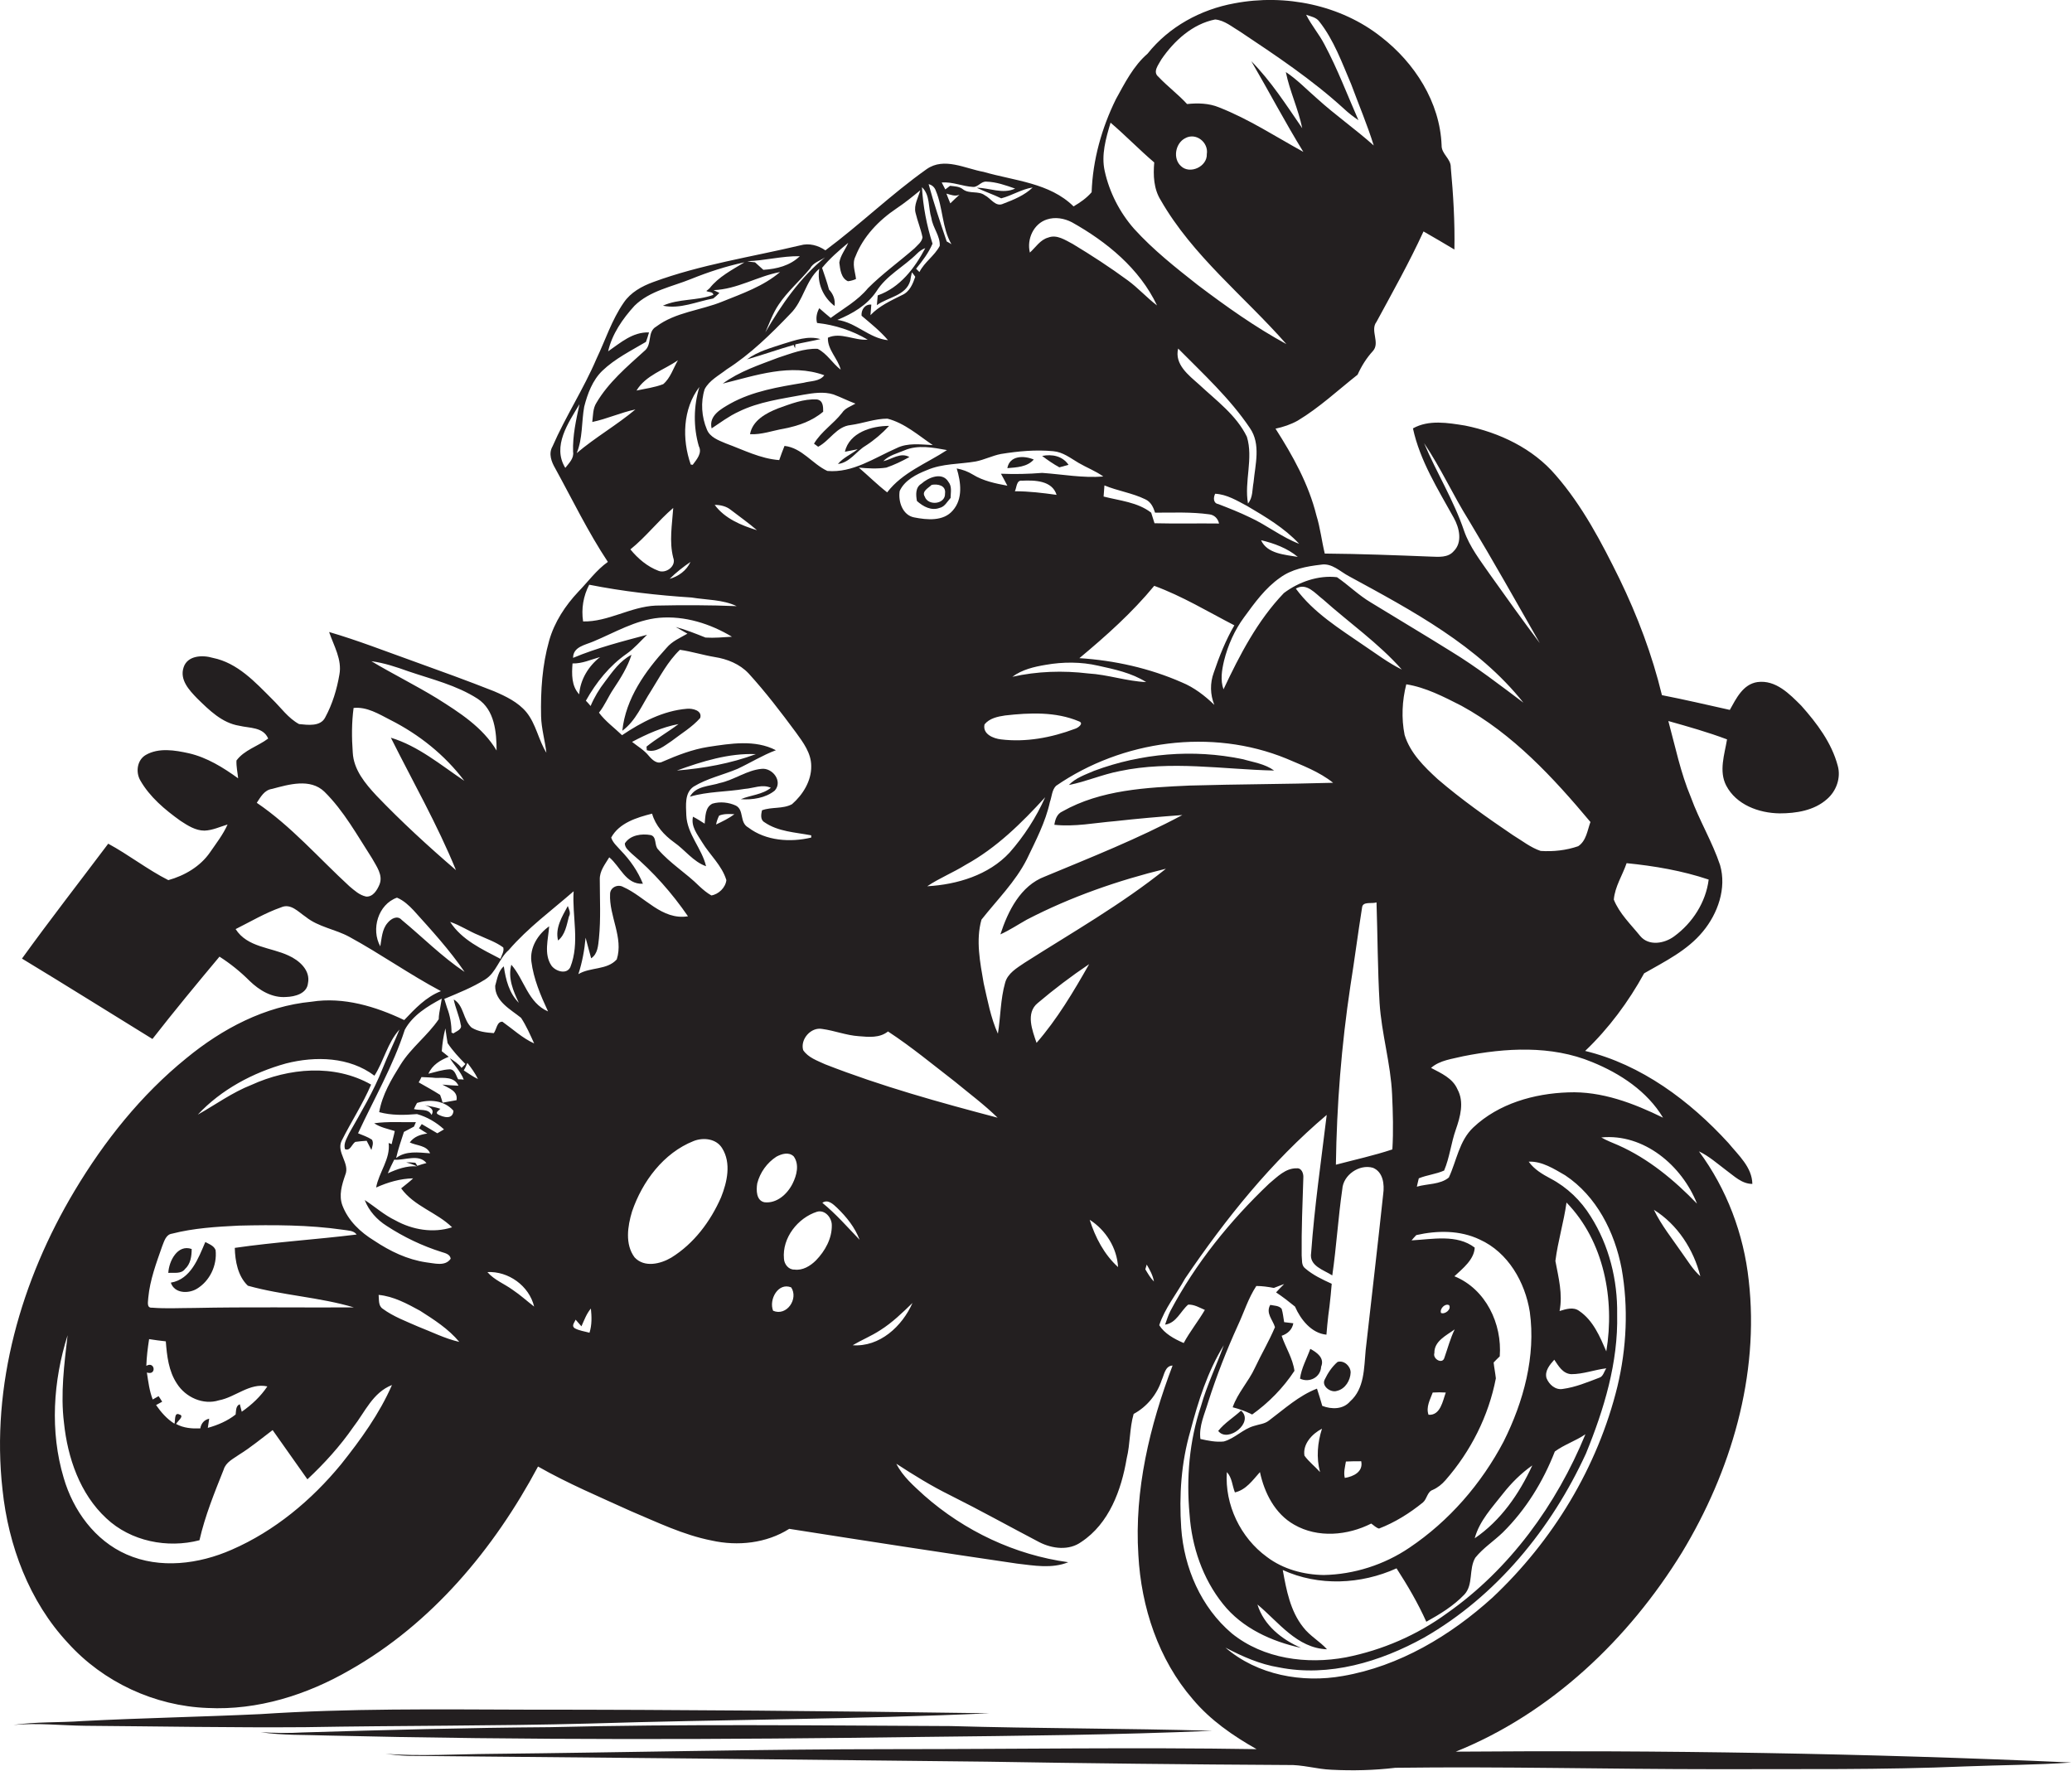 <?xml version="1.0" encoding="utf-8"?>
<!-- Generator: Adobe Illustrator 19.2.0, SVG Export Plug-In . SVG Version: 6.00 Build 0)  -->
<svg version="1.1" id="Layer_1" xmlns="http://www.w3.org/2000/svg" xmlns:xlink="http://www.w3.org/1999/xlink" x="0px" y="0px"
	 viewBox="0 0 744.8 636.7" enable-background="new 0 0 744.8 636.7" xml:space="preserve">
<g>
	<path fill="#231F20" d="M523.3,629.7c34.2-13.8,62.1-40.4,81.3-71.6c17.6-29.1,27.9-63.6,24-97.8c-1.8-16.7-7.9-32.9-17.9-46.4
		c3.6,1.7,6.6,4.4,9.8,6.8c2.9,2.1,5.6,4.9,9.4,4.9c-0.1-6-5-10.3-8.6-14.7c-13.9-15.2-31.3-28.2-51.5-33.1
		c8.5-8.1,15.6-17.7,21.2-27.9c7.5-4.3,15.5-8.2,21.1-15c5.4-6.5,8.6-15.6,6.2-23.9c-2.8-8.4-7.5-16.1-10.5-24.4
		c-3.7-8.8-5.6-18.2-8.1-27.4c7.1,2,14.2,4,21.1,6.6c-0.9,5.4-3,11.4-0.3,16.6c3.6,6.9,11.7,9.9,19.2,10c5.9,0,12.4-1,17-5.1
		c3.4-2.9,5.1-7.7,3.9-12c-2.2-8.3-7.5-15.3-13.1-21.6c-4.2-4.2-9.2-9.4-15.8-8.5c-5.2,0.8-7.6,5.9-9.9,10
		c-8.1-1.8-16.2-3.7-24.4-5.3c-3.5-14.5-8.8-28.5-15.3-41.9c-6.4-13-13.3-26.2-22.9-37.2c-8.2-9.6-20.2-15.3-32.5-17.8
		c-6.2-1-13.1-2.2-18.8,1c2.5,11.6,9,21.9,14.7,32.2c2,3.6,3.2,8.8-0.1,12c-2,2.3-5.3,2-8,1.9c-12.8-0.5-25.5-1-38.3-1.1
		c-1.1-4.5-1.6-9.2-3-13.7c-2.8-11.3-8.5-21.5-14.7-31.2c2.8-0.6,5.5-1.5,8-2.9c7.8-4.7,14.4-10.9,21.5-16.5c1.4-3.1,3.2-6,5.5-8.5
		c2.7-3-1.1-7.4,1.3-10.5c5.8-10.7,11.8-21.4,16.9-32.5c3.7,2.1,7.4,4.3,11.1,6.5c0.2-9.8-0.4-19.7-1.3-29.5c0.1-3.2-3.4-4.8-3.3-8
		c-0.6-15.5-9.7-29.6-21.7-38.9C482,1.8,462-2.3,443.7,1.2c-12.1,2.2-23.5,8.4-31.2,18.1c-5.1,4.4-8.2,10.6-11.4,16.4
		c-5.1,10.4-8.3,21.8-8.7,33.4c-1.8,2.1-4.1,3.7-6.5,5.1c-8.6-8.5-21.3-9.2-32.3-12.4c-6.7-1.2-14.2-5.4-20.5-1
		c-12.7,9-23.9,19.9-36.4,29.2c-2.6-1.8-5.9-2.7-9-1.8c-17.7,4.2-35.8,6.9-52.9,13.2c-4.1,1.5-8.1,3.7-10.6,7.4
		c-4.3,6.2-6.6,13.5-9.8,20.2c-4.6,10.8-11.1,20.7-15.8,31.5c-1.5,2.6-0.4,5.5,1,7.9c6.2,11.3,11.8,22.9,18.9,33.6
		c-4.1,2.9-7.1,7.1-10.6,10.7c-4.7,5-8.6,10.9-10.5,17.6c-2.5,8.8-3.1,18-2.9,27.2c0.1,4.4,1.4,8.7,1.9,13.1
		c-2.9-4.7-3.7-10.3-7.2-14.6c-3-3.6-7.4-5.7-11.6-7.5c-9.6-3.8-19.3-7.3-29-10.8c-10.1-3.6-20-7.5-30.3-10.5
		c1.7,5,4.7,9.9,3.7,15.3c-0.9,5.3-2.5,10.6-5.1,15.4c-1.7,3.4-6.3,2.7-9.4,2.4c-3.9-2.1-6.5-5.9-9.7-9c-6.1-6.1-12.4-13-21.3-14.8
		c-3.7-1.1-9.1-0.9-10.5,3.4c-1.5,4.5,2,8.2,4.9,11.2c4.3,4.2,8.9,8.8,15.1,9.8c3.7,0.9,8.6,0.4,10.4,4.6c-3.7,2.8-8.6,4.1-11.4,7.9
		c-0.1,2.2,0.4,4.3,0.6,6.4c-5.4-3.9-11.2-7.5-17.7-9c-5-1.1-10.8-2.1-15.5,0.6c-3.1,1.8-3.7,6.1-2,9.1c3.4,6,8.9,10.6,14.5,14.6
		c2.6,1.7,5.4,3.5,8.6,3.5c2.9-0.1,5.6-1.4,8.3-2.2c-1.6,3.6-4.1,6.8-6.3,10c-3.5,5.1-9.2,8.4-15,10c-7.5-3.8-14.2-9.1-21.6-13.1
		C28.6,317,18,330.6,7.9,344.6c15.7,9.5,31.3,19.3,46.9,28.9c7.8-10,15.9-19.8,24.1-29.6c3.9,2.5,7.5,5.4,10.8,8.7
		c3.5,3.4,8.1,6.2,13.2,5.8c3.1-0.1,7.4-1.2,7.8-4.9c1-4.7-3.2-8.3-7-10c-6.4-3-14.8-2.9-19-9.5c5.4-2.7,10.6-5.8,16.3-7.8
		c3.5-1.6,6.2,1.6,8.9,3.4c4.6,3.7,10.6,4.4,15.7,7.2c11.2,6.1,21.6,13.5,32.9,19.5c-5.4,2.1-9.3,6.3-13.2,10.4
		c-10.3-4.9-21.8-8.4-33.3-6.6c-16.8,1.6-32.1,9.7-45,20.3c-16.3,13.2-29.5,29.8-40.2,47.7C7.6,460.2-3.3,498.1,0.9,535.5
		c2.1,20.1,9.6,40.2,23.5,55.1c12.7,14.1,31.2,22.7,50.2,23.4c18,0.9,35.7-4.7,51.1-13.6c29.5-16.7,51.9-43.6,67.7-73.2
		c10.7,6.1,22.1,10.9,33.3,16c9.5,4,18.9,8.6,29.1,10.6c9.4,2.1,19.7,1,27.9-4.2c27.3,4.3,54.6,8.5,81.9,12.5
		c6.1,0.7,12.5,1.9,18.4-0.5c-19.1-2.6-37.3-11.2-51.8-24c-3.7-3.4-7.7-6.8-10-11.4c6.3,4.1,12.6,8,19.3,11.3
		c10.8,5.4,21.4,11.3,32.1,16.9c4.7,2.4,10.7,3.1,15.1-0.1c10-6.6,14.4-18.7,16.3-30c1.3-5.3,1-10.8,2.5-16c4.8-2.6,8.4-7,10.1-12.2
		c0.9-1.9,1.2-5.1,3.9-5.2c-8.2,21.6-13.8,44.8-12.3,68.1c1,18.7,7.2,37.6,19.6,51.9c6.3,7.5,14.4,13.1,22.9,17.9
		c-43.4-0.7-86.8,0-130.2,0c-48.3,0-96.7,1.2-145,1.7c-12.6,0.1-25.3,0.9-37.9,0c2.6,0.3,5.2,0.6,7.9,0.7
		c69.4,0.6,138.7,1.3,208.1,2.1c36,0.6,72,1,108.1,1.2c5.4-0.2,10.6,1.5,15.9,1.7c7.7,0.4,15.4,0.2,23-0.7
		c38.3-0.5,76.7,0.5,115,0.5c30-0.1,60,0.3,90-1c12.7-0.5,25.4-0.5,38-1.4C671,630.3,597.1,629.1,523.3,629.7z M584.7,310.3
		c10,1,20,2.7,29.5,5.9c-1,8.1-5.8,15.6-12.4,20.4c-3.5,2.6-9.1,3.6-12.2-0.1c-3.4-4.2-7.5-8.1-9.5-13.1
		C580.5,318.7,583.2,314.7,584.7,310.3z M611.2,458.8c-2.7-2.4-4.5-5.5-6.6-8.4c-3.5-5.1-7.4-9.9-10.1-15.5
		C603,440.2,608.8,449.2,611.2,458.8z M610,432.7c-8.2-8.5-17.5-16.2-28.3-21c-2.1-0.9-4.2-1.7-6.1-2.8
		C590.9,407.4,604.6,419,610,432.7z M572.3,381.8c10.1,4.1,19.8,10.5,25.5,20c-10.6-5.2-22.1-9.6-34.1-9.1c-12.2,0.4-25,4-34.1,12.6
		c-5.1,4.8-6,12-8.8,18c-3.1,2.6-7.8,2.2-11.5,3.3c0.2-0.8,0.5-2.3,0.7-3c2.9-1.2,6.2-1.5,9.1-2.8c2-4.7,2.5-9.9,4.2-14.7
		c1.6-4.6,3.1-9.9,0.6-14.5c-1.7-4-5.9-5.8-9.5-7.7c3.2-2.8,7.6-3.2,11.6-4.2C541.1,376.7,557.6,375.7,572.3,381.8z M540.5,518.2
		c-8,15.2-19.6,28.6-33.9,38.2c-9,6.1-19.9,9.6-30.8,9.8c-7.2-0.1-14.6-2.1-20.4-6.5c-9.5-6.9-15.2-18.8-14.4-30.5
		c1.9,2,1.9,4.8,2.9,7.3c4-0.9,6.4-4.4,9-7.3c1.6,7.5,5.4,15,12.3,18.9c8.5,4.9,19.2,3.9,27.7-0.4c0.9,0.6,1.7,1.5,2.8,1.8
		c5.7-2.2,11-5.5,15.8-9.4c1.5-1.3,1.5-3.8,3.5-4.5c1.8-0.8,3.3-2,4.6-3.5c9.1-10.4,15.5-23.1,18.1-36.6c-0.2-1.9-0.6-3.8-0.8-5.7
		c0.7-0.8,1.5-1.5,2.2-2.2c0.9-11.7-5-24.2-16.3-28.8c3-2.8,7.1-6,7.3-10.3c-6.4-4.9-15.2-3-22.7-2.6c0.4-0.5,1.3-1.5,1.7-1.9
		c7.5-1.7,15.7-1.8,22.8,1.6c10.2,4.6,16.3,15.3,18,26C552.1,487.5,547.7,503.8,540.5,518.2z M550.8,526.8
		c-4.7,10.2-11.3,19.8-20.7,26.2c1.7-6.3,6.3-11.1,10.2-16.1C543.3,533.1,546.8,529.6,550.8,526.8z M474.5,529.2
		c-1.8-2-4-3.7-5.6-5.9c-0.7-4.2,2.8-7.9,6.3-9.7C473.6,518.6,473.1,524,474.5,529.2z M483.8,525.4c1.8-0.1,3.7-0.1,5.5-0.1
		c0.8,3.8-2.8,5.5-5.9,6C482.9,529.3,483.5,527.3,483.8,525.4z M485.4,354.5c1.5-9.4,2.7-18.8,4.2-28.2c0.2-2.4,3.5-1.3,5.2-1.9
		c0.4,12,0.4,24.1,1.1,36.1c0.7,11.1,4,21.8,4.5,32.9c0.3,6.6,0.5,13.2,0.1,19.8c-6.6,2.2-13.5,3.7-20.3,5.5
		C480.5,397.2,482.2,375.8,485.4,354.5z M465.8,211.6c3.9-2.3,7,1.8,9.8,3.9c9.4,8.4,19.9,15.7,28.3,25.2c-4.9-2.4-9.2-5.7-13.7-8.7
		C481.5,226,472.2,220.3,465.8,211.6z M522.9,477.9c-1.6,3.3-2.5,6.8-3.7,10.2c-0.7,2.5-4.3,0.4-3.6-1.7
		C515.5,482.1,519.9,480.1,522.9,477.9z M520.9,469.2c0.9,1.5-1.5,3.4-2.9,2.8C517.4,470.6,519.4,468.4,520.9,469.2z M519.7,500.6
		c-1.1,3-1.9,8.3-6.2,8c-1-2.8,0.6-5.5,1.5-8C516.6,500.5,518.2,500.5,519.7,500.6z M571.7,295.5c-1.1,3-1.5,6.8-4.4,8.7
		c-4.3,1.5-9,2-13.5,1.7c-3.6-1.2-6.7-3.7-10-5.7c-9.3-6.3-18.5-12.8-27-20.1c-4.9-4.5-9.9-9.4-11.9-15.9c-1.2-6-0.9-12.3,0.6-18.2
		c7,1.1,13.5,4.5,19.8,7.7C543.8,263.8,558.3,279.5,571.7,295.5z M511.9,159.3c6,8.9,10.4,18.7,16.1,27.8
		c8.8,14.6,17.1,29.4,25.5,44.1c-6.1-8.1-12.1-16.5-18-24.8c-3.4-4.9-7.2-9.8-9.2-15.5C522.6,179.9,516.4,170,511.9,159.3z
		 M474.8,203c4-0.7,6.9,2.5,10.2,4.2c22.6,12.3,46.3,24.9,62.6,45.4c-8.4-6.3-16.8-12.8-25.8-18.3c-9.6-6-19.4-11.8-29-17.7
		c-4.4-2.6-8-6.2-12.2-9.1c-6.7-0.8-13.8,1.7-19.1,5.7c-9.5,9.9-15.9,22.3-21.7,34.6c-1.2-3.3-0.6-6.9,0.2-10.3
		c1.4-5.6,3.8-11,7.2-15.6c3.8-5.2,7.6-10.5,12.9-14.2C464.3,204.6,469.6,203.6,474.8,203z M436.5,253.4c-3.4-3.3-7.3-6.3-11.7-8.1
		c-11.6-5.1-24.2-7.9-36.8-8.7c9.6-8,18.9-16.3,26.9-26c10.1,3.7,19.3,9.3,28.8,14.2c-3.1,5.3-5.4,11.1-7.4,17
		C434.9,245.6,435,249.7,436.5,253.4z M317.5,165.8c2-2.1,5-2.8,7.6-3.9c4.9-2.1,10.3-1,15.3-0.1c-7.3,4.8-16,8-21.5,15.2
		c-3.6-2.8-6.8-6-10.2-8.9c3.3,0.3,6.6,0.5,9.9,0c2.9-1,5.6-2.3,8.3-3.8C323.7,162.5,320.6,165.1,317.5,165.8z M323.4,176.5
		c1.8-3.9,6-6,9.8-7.5c5.5-2.4,11.7-2.1,17.5-3.1c3.1-0.6,6-2.1,9.1-2.7c6.2-1,12.5-1.6,18.8-1c3.5,0.3,6.2,2.5,9.1,4.2
		c2.9,1.7,6.1,2.9,8.9,4.9c-7.4,0.6-14.7-0.8-22-1.3c-4.9,0.4-9.8,0.5-14.8,0.3c0.8,1.4,1.5,2.8,2.3,4.3c-4.3-0.8-8.7-1.7-12.4-4
		c-1.8-1.1-3.7-1.8-5.8-2.2c1.5,4.9,2.3,10.9-1.4,15.1c-3.4,4-9.3,3.4-13.9,2.5C324.4,185.2,322.8,180.2,323.4,176.5z M379.8,177.9
		c-5-0.7-9.9-1.3-15-1.3c0.7-1.3,0.5-4.1,2.6-3.8C371.9,172.6,378.2,172.7,379.8,177.9z M347.1,310.9c11.1-6.1,20.1-15,28.6-24.3
		c-3.2,7.2-7.6,14-12.8,19.9c-7.5,8.1-18.9,11.5-29.6,12.1C337.6,315.7,342.6,313.7,347.1,310.9z M359.8,265.8
		c-2.7-0.3-6.7-1.9-5.9-5.4c1.8-2.2,4.7-2.8,7.4-3.2c8.8-1,18.2-1.4,26.5,2.1c2,0.7-0.3,2.4-1.4,2.7
		C377.9,265.2,368.7,266.9,359.8,265.8z M363.9,243.3c3.5-2.6,7.8-3.6,12-4.3c6.2-1.1,12.7-1.1,18.8,0.3c5.9,1.3,12.1,2.6,17.3,5.9
		c-7-0.3-13.8-2.7-20.8-3.1C382.1,241,372.8,241.3,363.9,243.3z M448.2,157c-3.8-7.8-11-13-17.2-18.8c-3.7-3.3-8.9-7.2-7.5-12.9
		c9,9.1,18.6,17.9,25.8,28.6c4,5.8,1.9,13.1,1.3,19.5c-0.5,2.6-0.2,5.5-2,7.6C447.2,173.1,450.6,164.8,448.2,157z M434.7,184.9
		c1.8,0.2,3.1,1.5,3.5,3.3c-7.7-0.1-15.5,0.1-23.2-0.1c-0.4-1.3-0.8-2.5-1.2-3.8c-4.9-3.8-11.3-4.3-17.1-5.8c0.1-1.3,0.2-2.7,0.3-4
		c4.8,2,10,2.7,14.7,5c2,0.9,2.9,2.9,3.5,4.8C421.7,184.3,428.2,184,434.7,184.9z M453.3,194.2c4.7,1.1,9.5,2.9,13.2,6
		C461.9,199.4,455.5,199.1,453.3,194.2z M467,195.5c-6.3-2.4-11.6-6.7-17.7-9.5c-3.7-1.8-7.5-3.3-11.4-4.8c-1.8-0.3-1.8-2.3-1.1-3.7
		c4.2,0.2,7.9,2.5,11.5,4.4C454.9,185.8,461.7,189.8,467,195.5z M417.5,21.3c4.6-6.7,11.2-12.7,19.3-14.3c3.4,0.3,6.1,2.7,9,4.4
		c12.9,8.6,25.8,17.2,37.3,27.7c1.6,1.5,3.4,2.9,5.2,4.1c-4-9.1-7.5-18.4-12.2-27.2c-1.9-3.7-4.7-6.9-6.6-10.7
		c1.6,0.6,3.6,0.9,4.7,2.4c5.3,6.7,8.2,14.9,11.5,22.6c2.7,7.3,5.8,14.6,8.1,22c-6.6-5.9-13.8-10.9-20.4-16.9
		c-3.7-3.2-7.1-6.8-11.2-9.5c1.4,6.9,4.5,13.3,5.9,20.2c-5.7-8.3-11.2-16.9-18.3-24.1c6.3,10.8,12.1,21.9,18.7,32.6
		c-10-5.5-19.6-11.8-30.3-16c-3.6-1.5-7.6-1.6-11.5-1.2c-3.2-3.5-7-6.3-10.3-9.8C414.2,25.8,416.5,23.2,417.5,21.3z M433.8,55.4
		c0.2,4.5-6.1,7.4-9.3,4.3c-3-2.7-2-8.2,1.5-10C429.9,47.5,434.5,51.2,433.8,55.4z M399.2,44.1c5.4,4.6,10.3,9.7,15.7,14.3
		c-0.4,4.6-0.2,9.5,2.3,13.5c11.5,20.1,30.1,34.6,45.2,51.8c-11.2-6.1-21.6-13.5-31.8-21.2c-8-6.3-16-12.6-22.9-20.2
		c-5.2-5.9-8.9-13.1-10.6-20.8C395.8,55.7,397.5,49.8,399.2,44.1z M376.3,78.9c3-1,6.3-0.4,9,1c12.5,7,24.3,16.6,30.6,29.9
		c-3.7-2.8-6.8-6.3-10.5-9c-6.4-4.7-13-9-19.8-13.1c-2.7-1.4-5.7-3.5-8.8-2.3c-2.9,0.8-4.5,3.5-6.6,5.4
		C369,85.9,371.6,80.4,376.3,78.9z M349.8,67.2c1.8,0.1,2.9-2.1,4.8-1.9c3.5,0.1,6.9,1.3,10.3,2.5c-4.5,2.1-9.2-0.3-13.8-0.3
		c2.9,1.4,5.9,2.4,8.8,3.8c3.9-1,7.3-3.3,11.3-3.9c-2.9,2.8-6.8,4.4-10.5,5.8c-2.8,1.4-4.5-1.9-6.7-3c-2.3-1.7-5.5-0.4-7.8-2.1
		c-1.3-1.1-3-1.1-4.7-1.3c-0.4,0.3-1.3,1-1.7,1.3c-0.4-0.8-0.9-1.7-1.3-2.5C342.4,65.3,346,67,349.8,67.2z M344.9,70
		c-1.1,1-2.2,2-3.3,3.1c-0.5-1.2-1-2.4-1.4-3.5C341.7,70,343.3,70.7,344.9,70z M336.4,68.6c2.6,6.2,2.2,13.3,5.6,19.2
		c-0.4-0.3-1.3-0.8-1.7-1c-2.3-6.8-4.6-13.6-6.5-20.6C335.1,66.5,336,67.4,336.4,68.6z M334.8,78.4c0.5,3.5,3.2,6.4,3,10
		c-1.9,3.6-5.5,5.8-7.3,9.4c-0.4-0.4-0.8-0.8-1.2-1.2c2.3-2.8,4.5-5.7,5.9-9c-2.1-6.6-3.4-13.4-3.8-20.3
		C334.4,70.1,333.6,74.6,334.8,78.4z M327.2,100.9c0.1-0.8,0.4-2.2,0.6-3c0.4,0.5,0.8,1,1.2,1.6c-0.9,2.6-2,5.4-4.8,6.6
		c-4,2-8.2,3.9-11.3,7.2c0.1-1,0.2-2.9,0.3-3.8c-2.3-0.2-3.7,1.9-3.5,4c3.3,2.8,6.7,5.5,9.5,8.8c-6.8-0.7-11.5-6.4-18.2-7.3
		c5.4-2.2,10.7-5.3,14-10.2c3.6-5.8,9.9-8.9,14.6-13.6c0.9-0.9,1.9-1.6,3-2c-3.8,7.2-9.1,14.2-17.1,17c-0.1,0.9-0.2,2.6-0.3,3.5
		C319.2,106.8,325.7,106.3,327.2,100.9z M304.9,87.3c-1,2.4-2.8,4.5-3.2,7.1c0.3,2.4,0.6,5.6,3.1,6.7c1-0.1,2-0.4,2.9-0.8
		c-0.3-2.7-1.5-5.5-0.2-8.1c2.8-7.2,8.4-13,14.8-17.3c3-2,5.7-4.2,8.5-6.5c-0.7,2.6-2.4,5.3-1.7,8.1c0.7,3,1.9,5.8,2.5,8.8
		c-0.2,1.7-1.8,2.8-2.9,4c-5.5,4.8-11.5,9.1-16.7,14.3c-3.7,4.5-8.8,7.3-13.4,10.7c-1.4-1.1-2.7-2.3-4.1-3.5
		c-0.9,1.6-1.3,3.5-0.8,5.3c6.4,0.7,12.6,2.7,18.2,6c-4.8,0.4-9.7-2.8-14.3-0.7c-0.2,4.3,3.6,7.5,4.6,11.5c-3-2.3-4.9-5.8-8.3-7.5
		c-4.9-0.2-9.6,1.7-14.2,3.2c-6.8,2.6-13.9,4.9-19.9,9.3c11.8-2.9,24.4-7.4,36.5-3c-1.7,2.3-4.9,2-7.4,2.7c-9,1.5-18.3,3-26.4,7.5
		c-3.3,1.9-7.8,4.3-6.7,8.9c3.2-2.1,6.2-4.4,9.7-6c7.3-3.6,15.4-4.6,23.3-6.1c3.5-0.6,7.3-1.2,10.8-0.1c2.7,1,5.2,2.3,7.9,3.3
		c-1.7,1-3.7,1.6-4.8,3.3c-3.1,4-7.5,6.7-10.1,11.1c0.4,0.3,1.1,0.8,1.5,1.1c4.2-2.2,6.6-7.3,11.7-7.8c4.4-0.6,8.7-2.3,13.2-2.3
		c6.2,1.6,11.1,6,16.3,9.5c-4.4-0.2-9-0.9-13,1.1c-8,3.5-15.8,9-24.9,8.2c-5.4-2.5-9.1-8.3-15.4-9c-0.7,1.7-1.3,3.4-1.9,5.1
		c-6.8-0.5-12.9-3.7-19.2-6c-2.6-1.1-5.7-2.2-6.8-5c-1.9-4.5-2.3-9.8-0.8-14.5c1.7-3.2,5.1-4.9,7.9-7.1c8.6-5.5,15.9-12.7,22.9-20
		c4.7-4.6,5.4-11.8,10.4-16.2c-0.9,5.1,1.4,10.3,5.5,13.4c0.3-2.3-0.5-4.3-2-5.9c-0.7-2.6-1.6-5.2-2.5-7.8
		C298.2,93,301.5,90.1,304.9,87.3z M272.1,190.6c-5.6-1.7-11.6-4.2-15.2-9.1c2.1,0,4.2,0.5,5.8,1.8
		C265.8,185.7,269.1,188,272.1,190.6z M291.2,96.5c1.1-2.1,3.5-2.7,5.4-4c-9,7.3-15.7,17-21.5,27c1.5-3.4,2.7-6.9,4.8-10
		C283.1,104.7,287.6,100.9,291.2,96.5z M287.5,92.1c-3.5,3.4-8.3,4.6-13.1,4.9c-1-0.9-2-1.8-3-2.7c-1-0.1-1.9-0.2-2.8-0.4
		C274.9,93.7,281.1,92,287.5,92.1z M203.2,168.2c-4.8-7.8,1.1-16.2,5.1-22.9c-1.2,5.6-2.5,11.3-2.3,17.1
		C206.4,164.8,204.5,166.5,203.2,168.2z M207.3,162.9c2.2-5.3,1.7-11.2,2.7-16.7c1.2-4.7,3-9.5,6.5-12.9c4.6-4.4,10.3-7.2,15.7-10.4
		c0.4-1.1,0.8-2.3,1.1-3.4c-5.9-0.2-10.2,3.7-14.7,6.8c1.4-6.2,5.2-11.7,9.5-16.4c5.5-5.4,13.4-6.8,20.3-9.6
		c6.2-2.5,12.6-4.6,19.2-6c-4.4,2.7-9.3,5.2-12.5,9.3c-0.3,0.3-0.9,0.8-1.2,1c0.7,0.5,2.5,0.2,2.5,1.4c-5.8,2.2-12.5,1.3-18.1,3.9
		c6.2,1.3,12.1-1.5,18.1-2.6c0.8-0.6,1.5-1.3,2.2-2c-0.7-0.3-1.4-0.7-2.1-1c8.5-0.3,15.8-5,23.9-6.5c-6,5.1-13.5,7.7-20.7,10.6
		c-7.8,3.2-16.9,3.8-23.8,9c-3.4,1.9-1.3,6.5-4.3,8.8c-6.3,5.7-12.9,11.3-17.2,18.6c-1.3,2-1.2,4.5-1.5,6.9
		c5.3-1.1,10.2-3.4,15.5-4.5C221.6,152.9,214,157.2,207.3,162.9z M242,182.6c-0.4,6-1.5,12,0,17.9c1.2,3-2.6,5.8-5.3,4.7
		c-4-1.5-7.4-4.4-10.1-7.7C232.2,193,236.6,187.2,242,182.6z M228.8,140.4c3.3-5.5,9.9-7.4,14.9-10.9c-1.7,2.9-2.7,6.4-5.3,8.6
		C235.3,139.3,232,139.7,228.8,140.4z M248.2,202c-1.4,3.1-4.3,5.2-7.5,6.1C243,205.8,245.6,203.8,248.2,202z M251.4,139.1
		c-2.1,6.9-2.2,14.4-0.2,21.3c1.3,2.5-0.8,4.8-2.2,6.7c-0.2,0-0.5-0.1-0.7-0.1C245.1,157.9,245.4,147,251.4,139.1z M211.8,210.2
		c12.1,2.4,24.4,3.8,36.8,4.6c5.4,0.9,11.2,0.7,16.2,3.1c-9.7-0.4-19.4-0.4-29.1-0.2c-9.1,0.4-17.1,5.9-26.1,5.7
		C208.9,218.8,209.7,214.2,211.8,210.2z M205.8,238.5c3.5,0.1,6.6-1.4,9.9-2.3c-4.2,3.3-7.1,8.1-7.5,13.4
		C205.4,246.6,205.5,242.4,205.8,238.5z M179.9,344.7c-6.7-3.5-13.9-6.8-18.1-13.3c3.6,1.2,6.8,3.4,10.3,4.8c3,1.4,6.1,2.4,8.8,4.4
		C181.3,342,180.3,343.4,179.9,344.7z M146.7,241.3c8.5,2.9,17.4,5,25,9.9c6.1,4,6.8,12,6.8,18.6c-5-8.4-13.4-13.7-21.5-18.8
		c-7.7-4.7-15.8-8.7-23.5-13.3C138.1,238.3,142.5,239.8,146.7,241.3z M127.1,254.5c4.8-0.5,9.1,2.2,13.2,4.3
		c10.3,5.2,19.6,12.6,26.6,21.9c-8.5-5.7-16.5-12.5-26.4-15.5c7.9,15.8,16.7,31.2,23.4,47.6c-9.9-8.5-19.6-17.4-28.6-26.8
		c-4-4.3-8.2-9.3-8.5-15.5C126.4,265.1,126.4,259.8,127.1,254.5z M131.6,322.3c-2.4-0.5-4.2-2.2-6-3.7c-11-10.1-20.9-21.6-33.3-30
		c1.4-2.1,2.7-4.6,5.5-5c6-1.6,13.7-3.9,18.8,1c7,6.9,11.8,15.7,17.1,23.9c1.6,2.9,4.1,6.1,2.7,9.5
		C135.6,319.9,134.1,322.5,131.6,322.3z M144.4,330.7c-1.6-1.8-3.9-0.4-5.1,1.1c-2,2.3-2.1,5.6-2.6,8.4c-3.4-6.1-0.8-15.1,6-17.5
		c2.4,1,4.3,2.8,6,4.6c6.4,7.1,12.9,14.2,18.3,22.1C158.8,343.9,151.9,336.9,144.4,330.7z M102.8,382.3c10.6-2.7,22.8-2.4,31.8,4.4
		c3.4-5.3,4.7-11.9,9-16.6c-1.9,4.7-4.2,9.3-6.1,14.1c-3.2,8.1-7.7,15.6-12,23.2c-0.8,1.8-2.1,3.6-1.5,5.7c1.9,0.8,2.4-1.7,3.7-2.6
		c1.3-0.2,2.7-0.3,4.1-0.4c0.6,1.1,1.1,2.2,1.7,3.3c0.3-1.2,0.9-2.5,0.2-3.7c-1.5-1-3.3-1.6-5-2.3c5.7-12.3,12.6-24.2,16.8-37.2
		c2.8-5.2,8.2-8.5,13.3-11.2c-0.3,1.7-0.6,3.4-0.9,5.2c-0.1,0.5-0.2,1.7-0.2,2.2c-4,5.9-9.9,10.2-13.7,16.3
		c-3.3,5.3-6.6,10.8-7.7,17.1c4.4,1.2,9,1.1,13.6,0.7c3.6,1,7,3,9.7,5.5c-0.8,0.5-1.6,0.9-2.4,1.4c-1.8-1.1-3.8-2.2-5.6-3.3
		c-0.3,0.5-0.7,1-1,1.5c0.7,0.5,2.2,1.4,3,1.9c-2.4,0.3-4.8,1.1-6.3,3.2c2.5,1.2,6.1,1,7.3,3.9c-4.2-0.3-8.7-1-12.2,1.7
		c0.7-3.2,1.8-6.3,2.8-9.4c1.2-0.6,2.4-1.3,3.6-1.9c0.2-0.4,0.5-1.2,0.7-1.6c-5,0.1-10-0.3-15,0.4c2.2,1.5,4.9,2,7.4,2.8
		c-0.3,1.6-0.8,3.1-1.1,4.7c-0.3-0.1-0.8-0.3-1.1-0.4c0.7,5.7-3.5,10.5-4.5,16c4.2-1.9,8.7-3.2,13.3-3.3c-1.3,1.3-2.9,2.4-4.3,3.6
		c4.7,6.5,12.8,8.6,18.3,14c-6.8,2.2-14.3,0.9-20.4-2.5c-4-1.9-7.3-4.9-11-7.3c1.5,3.9,4.4,7.1,7.9,9.3c6.1,4,12.8,7.2,19.8,9.4
		c1.3,0.4,3,0.8,3.2,2.4c-2,2.9-5.9,1.6-8.8,1.3c-6.8-1-13-4-18.7-7.8c-4.9-3-9.3-7.1-11.4-12.6c-1.4-3.7-0.2-7.5,1-11
		c1.8-4.2-3.3-8.1-1.3-12.3c3.4-6.8,7.6-13.2,10.6-20.2c-13.2-7.5-29.6-6-43,0.1c-6.9,2.7-12.9,7.1-19.3,10.7
		C79.5,391.7,90.9,385.6,102.8,382.3z M164.1,395.5c-1.7,0.3-3.3,0.6-5,0.9c-0.2-0.7-0.6-2.1-0.9-2.8c-2.5-1.6-5.1-3-7.7-4.5
		c0.3-0.5,0.8-1.4,1-1.9c1.7,0.1,3.4,0.1,5.1,0.3c3,0,6.7-0.5,8.2,2.8c-2-0.1-3.9-0.2-5.8-0.4C161.3,391.2,164.7,392.2,164.1,395.5z
		 M152.7,397.3c1.6,0.5,3.7,1.5,2.4,3.5c-1.1-2.4-4.2-1.5-6.3-2.1c0.3-0.7,0.7-1.5,1.1-2.2c4.5-1.4,9.8-1,13.1,2.8
		c-0.2,3.3-3.6,2.4-5.6,1.3c-1.1-0.7,0.5-1.5,0.9-2C156.5,398,154.6,397.7,152.7,397.3z M149.9,419.3c-3.7-0.3-7.2,1-10.5,2.5
		c0.7-1.7,1.5-3.3,2.3-4.9c3.8,0.3,8.8-2.2,11.6,1.2c-0.8,0.2-2.5,0.7-3.3,1c-0.2-0.3-0.5-0.9-0.7-1.1c-1.1-0.1-2.2-0.2-3.3-0.1
		C147.3,418.2,148.7,418.7,149.9,419.3z M53.3,466.5c0.6-6.4,2.9-12.5,5-18.5c0.7-1.7,1.3-4.2,3.5-4.5c7.8-2,15.9-2.5,24-2.9
		c12.5-0.3,25.1-0.3,37.6,1.5c1.7,0.3,3.7,0.2,4.8,1.7c-14.6,1.8-29.3,2.7-43.8,4.8c0.1,4.7,1.1,10.2,4.7,13.6
		c12.5,3.5,25.7,4.1,38.1,7.8c-19.1,0.1-38.3-0.2-57.4,0.2c-5.1,0-10.1,0.3-15.1-0.1C52.5,470.3,53.3,467.7,53.3,466.5z M53.6,481.4
		c2,0.3,4,0.6,6,0.8c0.4,5.2,1,10.7,4,15.2c3.1,4.9,9.4,7.8,15.1,6c5.9-1.1,11.1-6.4,17.4-5c-2.4,3.6-5.6,6.6-9.2,9.1
		c-0.2-0.7-0.5-2-0.7-2.7c-1.5,0.6-1.3,2.3-1.5,3.7c-2.9,2.3-6.4,3.8-10,4.8c0.2-1.1,0.3-2.2,0.5-3.3c-1.8,0.4-2.9,1.7-3.2,3.5
		c-3,0.1-6-0.1-8.7-1.6c0.3-0.8,3.2-2.9,1.2-3.4c-2-1-1.4,2.4-1.8,3.3c-2.7-1.7-4.8-4.1-6.6-6.7c0.6-0.3,1.7-0.9,2.2-1.2
		c-0.4-0.7-0.9-1.4-1.3-2c-0.5,0.3-1.6,0.9-2.1,1.2c-1.2-3.1-1.6-6.4-2.1-9.7c3.6,1.2,2.9-4.2-0.2-2.4
		C52.7,487.8,53.1,484.6,53.6,481.4z M122.6,526.4c-10.6,12.9-23.9,24-39.3,30.7c-11.8,5.2-25.8,7-37.8,1.7
		c-11.4-5-19.2-15.8-22.6-27.5c-5-16.7-3.8-34.9,1.4-51.3c-1.2,10.4-2.6,21-1.3,31.5c1.3,12.5,5.7,25.5,15.2,34.3
		c8.8,8.3,22,10.9,33.5,7.9c2-8.8,5.4-17.1,8.7-25.4c0.8-2.7,3.5-3.9,5.6-5.4c4.2-2.6,8-5.8,12-8.8c4.1,5.9,8.4,11.8,12.5,17.7
		c6.1-5.7,11.8-12,16.5-18.8c4.2-5.4,7-12.4,13.9-15.1C136.4,508.2,129.7,517.5,122.6,526.4z M150.3,476.9
		c-4.3-1.9-8.9-3.6-12.7-6.4c-1.7-1.1-1.3-3.3-1.5-5c5.4,0.5,10.3,3.2,14.9,5.7c5,3.2,10.2,6.5,14.1,11.2
		C159.9,481.2,155.2,478.8,150.3,476.9z M164.7,388c-0.8-1.3-1.1-3.5-3-3.6c-2.6,0.1-5.2,1-7.7,1.6c1.4-3.2,4.3-4.9,7.3-6.1
		c-0.6-0.5-1.9-1.5-2.5-2c0.2-2.8,0.6-5.5,1.3-8.2c0.1,0.7,0.3,2.1,0.4,2.8c0.1,0.6,0.3,1.8,0.4,2.5c1.8,2.7,4.1,5.2,6.4,7.5
		c-0.5,0.5-0.9,1-1.4,1.4c-1.1-1.5-2.7-2.5-4.2-3.5c1.6,2.6,3.9,4.8,5,7.7C166.2,388,165.2,388,164.7,388z M166.7,384.8
		c0.4-0.6,0.7-1.3,1-2l0.3-0.7c1.4,1.8,2.8,3.7,3.8,5.8C170.1,387.1,168.4,385.9,166.7,384.8z M184.3,463.7c-3-2.2-6.6-3.5-9.1-6.4
		c7.5-0.4,15,4.9,16.8,12.4C189.4,467.7,187,465.5,184.3,463.7z M198.2,347.1c-2.8-4.2-1.1-9.5-0.8-14.1c-4,2.8-7,7.6-6.4,12.6
		c0.8,6.3,3.3,12.2,6,18c-7.2-3.1-8.5-11.4-13.2-16.8c-1.3,4.8,0.7,9.5,2.7,13.7c-3.5-3.5-4.7-8.3-5.4-13.1c-2,1.6-2.4,4.6-3.1,7
		c-0.1,5.6,5.6,8.5,9.3,11.5c1.9,2.9,3.3,6.1,4.7,9.2c-4.2-1.9-7.6-5.1-11.4-7.8c-2-0.1-2.1,2.8-3.1,4.1c-2.7-0.2-5.6-0.5-8-2
		c-3.1-2.8-2.7-8-6.4-10.1c0.6,3.1,2,5.9,2.5,9c0.7,1.8-1.6,2.4-2.6,3.2c-0.2-0.1-0.5-0.2-0.7-0.3c0-3-0.5-6.1-1.6-8.9
		c-0.3-0.8-0.7-2.4-1-3.2c5-2.1,10.1-4.1,14.7-7c4-2.5,5-7.6,8.5-10.6c6.9-8,15.4-14.2,23.3-21.1c-0.6,9,2.3,18.5-1.2,27.3
		C203.6,350.5,199.6,349.1,198.2,347.1z M211.9,479.1c-1.8-0.5-3.6-0.7-5.3-1.6c-1.3-0.9-0.1-2,0.3-3.1c0.7,0.8,1.4,1.6,2.1,2.4
		c1-2.2,1.8-4.5,3.4-6.4C212.7,473.3,212.8,476.3,211.9,479.1z M259.2,430.4c-3.8,8.7-9.8,16.7-17.9,21.7c-3.9,2.3-9.7,3.7-13.2-0.1
		c-3.5-4.7-2.5-11.2-0.9-16.5c3.7-10.8,11.3-21,22.1-25.3c3.5-1.4,8.2-0.9,10.3,2.6C262.9,418.1,261.4,424.9,259.2,430.4z
		 M257.4,296.4c0.2-1.1,0.6-2.2,1.1-3.2c1.7-0.7,3.6-0.6,5.5-0.5C262,294.2,259.7,295.3,257.4,296.4z M264.5,289.6
		c-2.6-1.2-5.7-1.5-8.4-0.7c-2.7,1.3-2.5,4.7-2.8,7.2c-1.4-0.9-2.8-1.8-4.2-2.5c-0.8,3.5,1.6,6.4,3.3,9.2c2.8,4.6,7.1,8.3,8.7,13.6
		c-0.3,2.7-2.8,5.1-5.4,5.5c-1.6-0.9-3-2.1-4.3-3.3c-4.7-4.7-10.5-8.2-14.8-13.2c-1.5-1.4-0.4-4.6-2.7-5.2c-3.3-0.6-7.4,0-9.3,3
		c0,1.6,1.4,2.6,2.5,3.7c7.7,6.5,14.5,14.2,20.2,22.5c-9.4,1.5-15.5-7.1-23.2-10.5c-2-1.2-4.8,0.1-4.8,2.5
		c-0.4,7.9,4.9,15.7,2.4,23.5c-3.5,3.9-9.5,2.7-13.8,5.3c1.4-4.3,2.2-8.7,2.6-13.1c0.7,2.5,1.3,5,2,7.4c2.4-1.6,2.5-4.6,2.8-7.2
		c0.7-7,0.3-14.1,0.3-21.1c-0.1-3.1,1.9-5.5,3.4-8c4,3.3,5.9,9.8,12.1,9.5c-1.8-4.5-4.6-8.5-7.9-11.9c-1.3-1.5-2.9-2.8-3.5-4.7
		c2.9-5.3,9.2-7.2,14.7-8.6c1.2,4.3,4.3,7.7,7.9,10.3c3.9,2.7,6.9,7,11.5,8.6c-1.5-6.4-6.8-11.5-7.1-18.3c-0.1-3.5-0.7-8,2.6-10.3
		c4.9-3,10.6-4.2,15.8-6.4c4.7-2.2,9-4.9,13.8-6.7c-7.5-3.9-16.3-2.4-24.3-1.2c-5.7,0.9-11.1,3-16.4,5.3c-2,1.1-3.8-0.7-5-2.1
		c-1.7-2.1-4-3.4-6-5c5.3-2.8,10.8-5.3,16.7-6.4c-3.7,2.8-7.9,5.2-11.5,8.1l0.1,1.3c3.4,1,6.3-1.6,8.9-3.3c3.5-2.7,7.4-5,10.3-8.3
		c0.8-2.7-2.8-3.5-4.8-3.3c-8.5,0.7-16.3,4.8-23.3,9.5c-2.8-2.7-6-5-8.3-8.1c2.1-2.6,3.3-5.7,5.2-8.5c2.6-3.9,5.1-7.9,6.5-12.3
		c-4.1,2.1-6.8,6-9.5,9.6c-2.1,2.7-3.9,5.7-5.2,8.8c-0.5-0.6-1.1-1.3-1.7-1.9c3.7-6.6,8.5-12.6,14.7-16.9c2.7-1.9,4.9-4.5,7.3-6.8
		c-9,2.4-18,4.7-26.6,8.3c0-4,4.3-4.6,7.3-5.9c7.7-3.2,15.1-7.7,23.6-8.5c9.2-0.8,18.4,2.1,26.2,6.8c-3.2,0.2-6.3,0.5-9.5,0.3
		c-3.5-1.4-7-2.8-10.7-3.8c1.4,0.8,2.8,1.6,4.2,2.4c-2.6,1.5-5.5,2.7-7.5,5.1c-7.6,8.3-14.7,18.2-15.9,29.8
		c4.9-3.6,7.1-9.4,10.3-14.3c3.2-5.1,6-10.6,10.4-14.8c4.2,0.6,8.3,1.9,12.5,2.6c4.5,0.7,9,2.5,12.2,5.9c6.1,6.7,11.6,13.9,17,21.2
		c2.6,3.6,5.5,7.4,5.5,12.1c0.1,5.3-3,10.3-6.9,13.7c-3.3,1.8-7.3,0.9-10.8,2.2c-0.3,1.4-0.7,3.4,0.9,4.3c4.9,3.4,11.1,3.6,16.8,4.7
		l0,0.8c-7.5,1.8-16.3,1.2-22.6-3.6C265.7,295.7,267.6,291.2,264.5,289.6z M243.3,277c9.1-3.3,18.7-6.3,28.4-5.9
		C262.6,274.5,253,276.2,243.3,277z M274.8,432.2c-3-0.6-3-4.4-2.6-6.8c1-3.9,3.5-7.4,6.9-9.6c1.9-1,4.4-1.8,6.2-0.1
		c2.1,2.9,1.1,6.8-0.4,9.8C283,429.3,279.2,432.7,274.8,432.2z M277.9,471.2c-1.6-4,1.8-10.3,6.5-8.4
		C287.1,466.9,282.8,473.3,277.9,471.2z M293.3,453.1c-2,2-4.8,3.7-7.7,3.3c-2.1,0.1-3.7-1.9-3.8-3.9c-0.7-7.5,5-14.7,11.9-16.9
		c2.9-0.8,5.3,2.2,5.3,4.8C299.1,445.2,296.6,449.7,293.3,453.1z M295.6,432.4c2-1.4,3.9,0.5,5.3,1.8c3.4,3.3,6.4,7,8.1,11.5
		C304.6,441.1,300.5,436.4,295.6,432.4z M306.5,483.6c3.2-1.9,6.7-3.3,9.9-5.4c4.3-2.7,8-6.3,11.6-9.8
		C324.3,476.8,316.2,484.3,306.5,483.6z M296.6,382.6c-2.8-1.3-6.1-2.4-7.9-5.1c-1.1-3.9,2.8-8.4,6.9-7.6c4.4,0.6,8.6,2.3,13.1,2.6
		c3.6,0.3,7.5,0.7,10.5-1.7c8.4,5.5,16.1,11.9,24,18c5.2,4.3,10.6,8.3,15.4,13C337.7,396.3,316.8,390.5,296.6,382.6z M372.6,374.9
		c-1.5-4.4-4-10.7,0.4-14.3c5.9-5,12.1-9.7,18.5-14C385.9,356.5,380,366.4,372.6,374.9z M391.7,438.5c5.8,3.7,9.8,10.1,10.2,17
		C396.9,451,393.7,444.8,391.7,438.5z M368.3,346.1c-2.8,1.9-6.1,3.8-7,7.2c-1.7,6-1.6,12.2-2.6,18.3c-2.6-5.8-3.7-12-5.1-18.1
		c-1.3-7.5-2.9-15.5-0.8-22.9c5.6-7.1,12.2-13.6,16.3-21.7c3.2-6.7,6.7-13.3,8.3-20.6c0.7-1.9,0.7-4.3,2.2-5.8
		c23.8-16.4,55.9-20.8,82.8-9.8c5.8,2.5,11.8,4.7,16.8,8.7c-17.2,0.5-34.4,0.5-51.6,1c-15.5,0.7-31.9,1.5-45.7,9.3
		c-2,0.9-2.6,2.9-2.9,4.8c7.3,0.8,14.5-0.7,21.8-1.3c8-0.9,16.1-1.6,24.2-2.2c-15.9,8.5-32.8,15.2-49.4,22.1
		c-8.8,3.3-13.3,12.5-16,20.8c3.3-1.5,6.3-3.5,9.5-5.3c15.8-8.2,32.8-14.1,50-18.3C403.2,325.1,385.4,335.2,368.3,346.1z
		 M411.7,456.3c0.1-0.4,0.4-1.3,0.5-1.7c1.1,1.9,2.2,3.8,2.6,6.1C413.5,459.4,412.6,457.8,411.7,456.3z M416.7,476.4
		c2-6.1,6.2-11.2,9.3-16.8c14.6-21.5,31-42,50.9-58.8c-2,16.5-4.4,33-5.6,49.6c-0.8,4.7,4.5,6.1,7.6,8.1c1.5-10.3,2.1-20.7,3.6-31
		c0.3-5.1,6.1-9.1,11-7.7c3.7,1.5,4.2,6,3.7,9.5c-2,18.7-4.2,37.4-6.3,56.1c-0.6,6.4-0.4,13.8-5.6,18.4c-2.5,2.9-6.6,2.9-10,1.6
		c-0.6-2.1-1.2-4.1-1.9-6.2c-6.5,2.5-11.7,7.3-17.3,11.5c-1.5,1.2-3.5,1.3-5.3,1.9c-4,1.1-6.9,4.5-10.9,5.6
		c-2.8,0.3-5.7-0.3-8.4-0.9c-0.6-4.6,1.5-8.9,2.8-13.3c3-9.4,6.6-18.6,10.7-27.6c2.2-4.7,3.7-9.7,6.6-14.1c2.1,0,4.2,0.3,6.3,0.7
		c1.2-0.5,2.4-0.9,3.7-1.4c-1,1-2,2-2.9,3c2.4,1.6,4.6,3.3,6.8,5.1c2,4.6,5.9,9.6,11.3,10.1c0.1-0.8,0.2-2.5,0.3-3.4
		c0.2-2.3,0.5-4.6,0.8-6.8c0.3-2.7,0.6-5.4,0.8-8.1c-3.3-1.5-6.7-3.1-9.5-5.5c-1.5-1.1-1.1-3.1-1.3-4.7c-0.1-9.3,0.3-18.6,0.6-28
		c0.1-1.4-0.6-3.5-2.4-3.3c-4-0.1-7,3.1-9.9,5.5c-14,13.3-26.4,28.6-35.5,45.8c-0.8,1.6-1.3,3.2-1.9,4.9c4.1-0.6,5.5-4.8,8.3-7.2
		c2.2-0.1,4.1,1.1,6,1.9c-2.4,4.1-5.4,7.8-7.6,11.9C422,481.3,418.6,479.4,416.7,476.4z M424.6,549.3c-0.8-11.7,0-23.6,3.3-34.9
		c2.8-10.7,6.2-21.4,12-30.8c-2.6,7.3-6.1,14.4-8.2,21.9c-4.2,12.5-5.3,25.8-4.1,38.9c0.8,11.6,4.7,23.1,12,32.2
		c6.9,8.7,17.5,13.5,28.1,15.8c-6.9-3-13.4-8.1-15.7-15.6c7.6,6.3,14.2,15.7,25,16.1c-2.6-2.9-6.2-4.8-8.6-8
		c-4.6-5.8-6-13.3-7.3-20.5c12.9,5.9,28.1,5.2,40.9-0.6c4,6.2,7.7,12.5,10.7,19.2c4.9-2.7,9.8-5.7,13.7-9.8
		c3.3-3.6,1.5-9.1,3.9-13.2c2.8-3.5,6.7-6,9.9-9.1c8.3-8.2,14.5-18.3,18.7-29.1c3.4-2.5,7.5-3.8,11-6.2
		c-10.4,25.3-27.2,48.5-49.7,64.3c-10.8,7.9-23.3,13.3-36.4,15.9c-14,2.6-29.6,0.6-41-8.6C431.7,577.8,425.6,563.6,424.6,549.3z
		 M559.1,453.3c0.9-7.1,3-13.9,4-21c13.5,13.9,17.4,34.8,14.3,53.5c-2.3-5.3-4.7-11.1-9.7-14.5c-2.1-1.6-4.8-0.7-7.1,0
		C561.8,465.2,560.2,459.2,559.1,453.3z M564.8,494c4.3,0,8.4-1.6,12.6-2.1c-0.8,1.1-1.1,3-2.6,3.4c-4.2,1.6-8.5,3.4-13,4
		c-2.7,0.5-5-1.6-5.9-3.9c-0.7-2.6,1.2-4.8,2.8-6.6C560.2,491,561.7,493.8,564.8,494z M482.7,602.5c-14.6,2.6-30.7-0.3-42.2-10.2
		c6.1,3.2,12.4,6,19.2,7.1c18,3.6,36.5-2,52.2-10.7c26-14.9,45.8-39.2,58.2-66.2c6.5-15.9,11.6-32.7,11.2-50
		c0.2-12.3-2.9-24.8-9.5-35.2c-3.5-5.7-8.5-10.5-14.4-13.6c-3-1.6-5.9-3.3-7.9-6.1c4.8-0.2,9.1,2.6,13.1,4.9
		c11.3,7.5,17.8,20.4,20.3,33.5c2.5,14,1.8,28.6-1.5,42.4c-7.1,29-23.2,55.5-44.9,75.9C521.4,588,503,599,482.7,602.5z"/>
	<path fill="#231F20" d="M281.6,123.6c-4.5,1.5-9.2,2.7-13.1,5.6c5.6-1.6,11.2-3.6,16.8-5.2c0.1,0.3,0.3,0.9,0.5,1.2
		c0-0.4,0.1-1.1,0.1-1.4c3-0.7,6-1.2,9-1.9C290.4,120.6,285.9,122.3,281.6,123.6z"/>
	<path fill="#231F20" d="M295.9,148c0-1.8,0-4-2.2-4.4c-4.8-0.3-9.5,1.6-14,3.2c-4.3,1.7-9.2,4.3-10.1,9.3c4.2,0.2,8.1-1.3,12.2-2
		C286.9,153.1,291.9,151.4,295.9,148z"/>
	<path fill="#231F20" d="M319.6,153.1c-6.3,0-14.3,2.4-15.9,9.3c1.2-0.2,3.5-0.7,4.6-0.9c-2.3,1.8-5.2,3-7.1,5.3
		c4.3-0.5,6.6-4.6,10-6.6C314.3,158.2,317.1,155.8,319.6,153.1z"/>
	<path fill="#231F20" d="M384.1,167.1c-2.2-3.2-5.9-3.9-9.5-3.2c2,1.5,4,2.9,6.2,4.1C382,167.7,383.1,167.4,384.1,167.1z"/>
	<path fill="#231F20" d="M371.6,165.2c-3.5-1.5-8.7-1.5-9.5,3.1C365.5,168,369.2,167.9,371.6,165.2z"/>
	<path fill="#231F20" d="M337.7,182.6c1.9-0.4,2.8-2.3,4-3.6c0-1.9,0.6-4.1-0.8-5.8c-2.2-3.7-7.3-1.5-9.7,0.7c-2.2,1.3-2,4-1.6,6.2
		C331.8,182.1,334.8,183.7,337.7,182.6z M334.9,174.3c2.2-0.4,5.2,0.2,4.8,3.1c0.2,3.9-6.1,4.6-7.3,1.1
		C331.2,176.6,333.8,175.4,334.9,174.3z"/>
	<path fill="#231F20" d="M458,277c-3.3-2.4-7.5-3-11.4-4.1c-17.7-3.7-36.4-2.1-53.3,4.2c-3.2,1.4-6.6,2.5-9.1,5.1
		c6.2-1.2,12-3.8,18.3-5C420.9,273.3,439.6,276.6,458,277z"/>
	<path fill="#231F20" d="M273.7,276.4c-5.3,0.5-9.8,4-15,5.1c-3.7,1.2-8.6,1-10.7,4.9c6.4-1.9,13.2-1.7,19.7-2.8
		c3.1-0.2,6.3-1.8,9.4-0.4c-3.1,2.5-7.2,2.6-10.8,4.1c4.1,0.3,8.9-0.4,12.2-3.1C281.5,280.8,277.6,275.9,273.7,276.4z"/>
	<path fill="#231F20" d="M200.6,338.1c2.6-2.1,3.1-5.6,3.9-8.6c0.8-1.3,0-2.6-0.4-3.8C202,329.6,199.5,333.6,200.6,338.1z"/>
	<path fill="#231F20" d="M61.4,461.1c1.3,3.9,6.2,4,9.2,2.3c4.8-2.8,7.5-8.5,6.9-14c-0.6-1.6-2.4-2.2-3.7-2.9
		C71.3,452.3,68.6,459.9,61.4,461.1z"/>
	<path fill="#231F20" d="M66.5,456.2c2-1.8,2.4-4.6,2.4-7.2c-5.1-1.8-8.2,4.4-8.4,8.6C62.5,457.4,65.1,458.1,66.5,456.2z"/>
	<path fill="#231F20" d="M464.9,475.7c-0.8-0.1-2.5-0.3-3.3-0.4c-0.3-1.6-0.4-3.2-0.9-4.8c-1-1.2-2.7-1.1-4.1-1.4
		c-1.7,3,0.9,5.3,1.7,8c-2.1,5-4.9,9.7-7.2,14.6c-2.3,5-6.2,9-8,14.2c2.4,0.6,4.8,1.5,7,2.6c5.9-4.2,11.2-9.6,15.2-15.7
		c-0.6-4.5-3.2-8.4-4.6-12.6C462.8,479.5,464.5,478,464.9,475.7z"/>
	<path fill="#231F20" d="M471,484.9c-1.3,3.6-3.2,6.9-3.7,10.7c3.3,1.6,7.4-0.4,7.6-4.3C476.2,488.2,473.4,486.2,471,484.9z"/>
	<path fill="#231F20" d="M480.6,500c3-0.7,4.8-3.8,4.9-6.6c0-2.3-2.4-4.5-4.7-3.8c-2,1.7-3.5,4-4.6,6.3
		C474.9,498.3,478.4,500.8,480.6,500z"/>
	<path fill="#231F20" d="M446.1,507.1c-2.7,2.5-5.9,4.4-8.2,7.3C441.3,518.9,451,511.3,446.1,507.1z"/>
	<path fill="#231F20" d="M109.7,620.9c34-0.6,68-0.4,102-1.3c48-1.5,96-1.5,144-3.7c-55.7-0.8-111.3-1.3-167-1.3
		c-31.7-0.1-63.4-0.5-95,1.6c-21.3,1-42.7,1.4-64.1,2.5c-8.3,0.6-16.6,0.2-24.8,1.4c8.6-0.8,17.3,0.2,25.9,0.3
		C57,620.6,83.4,621.1,109.7,620.9z"/>
	<path fill="#231F20" d="M331.7,624.4c34.7-0.4,69.4-0.7,104.1-2.2c-31.4-0.9-62.7-0.8-94.1-1.7c-48-0.2-96-0.8-144,0.4
		c-29.7,0.2-59.3,1-89,1.9c-5,0.3-10,0.2-15-0.1c7.9,1.2,15.9,0.9,23.9,1.2C189,625.6,260.3,625.4,331.7,624.4z"/>
</g>
</svg>
